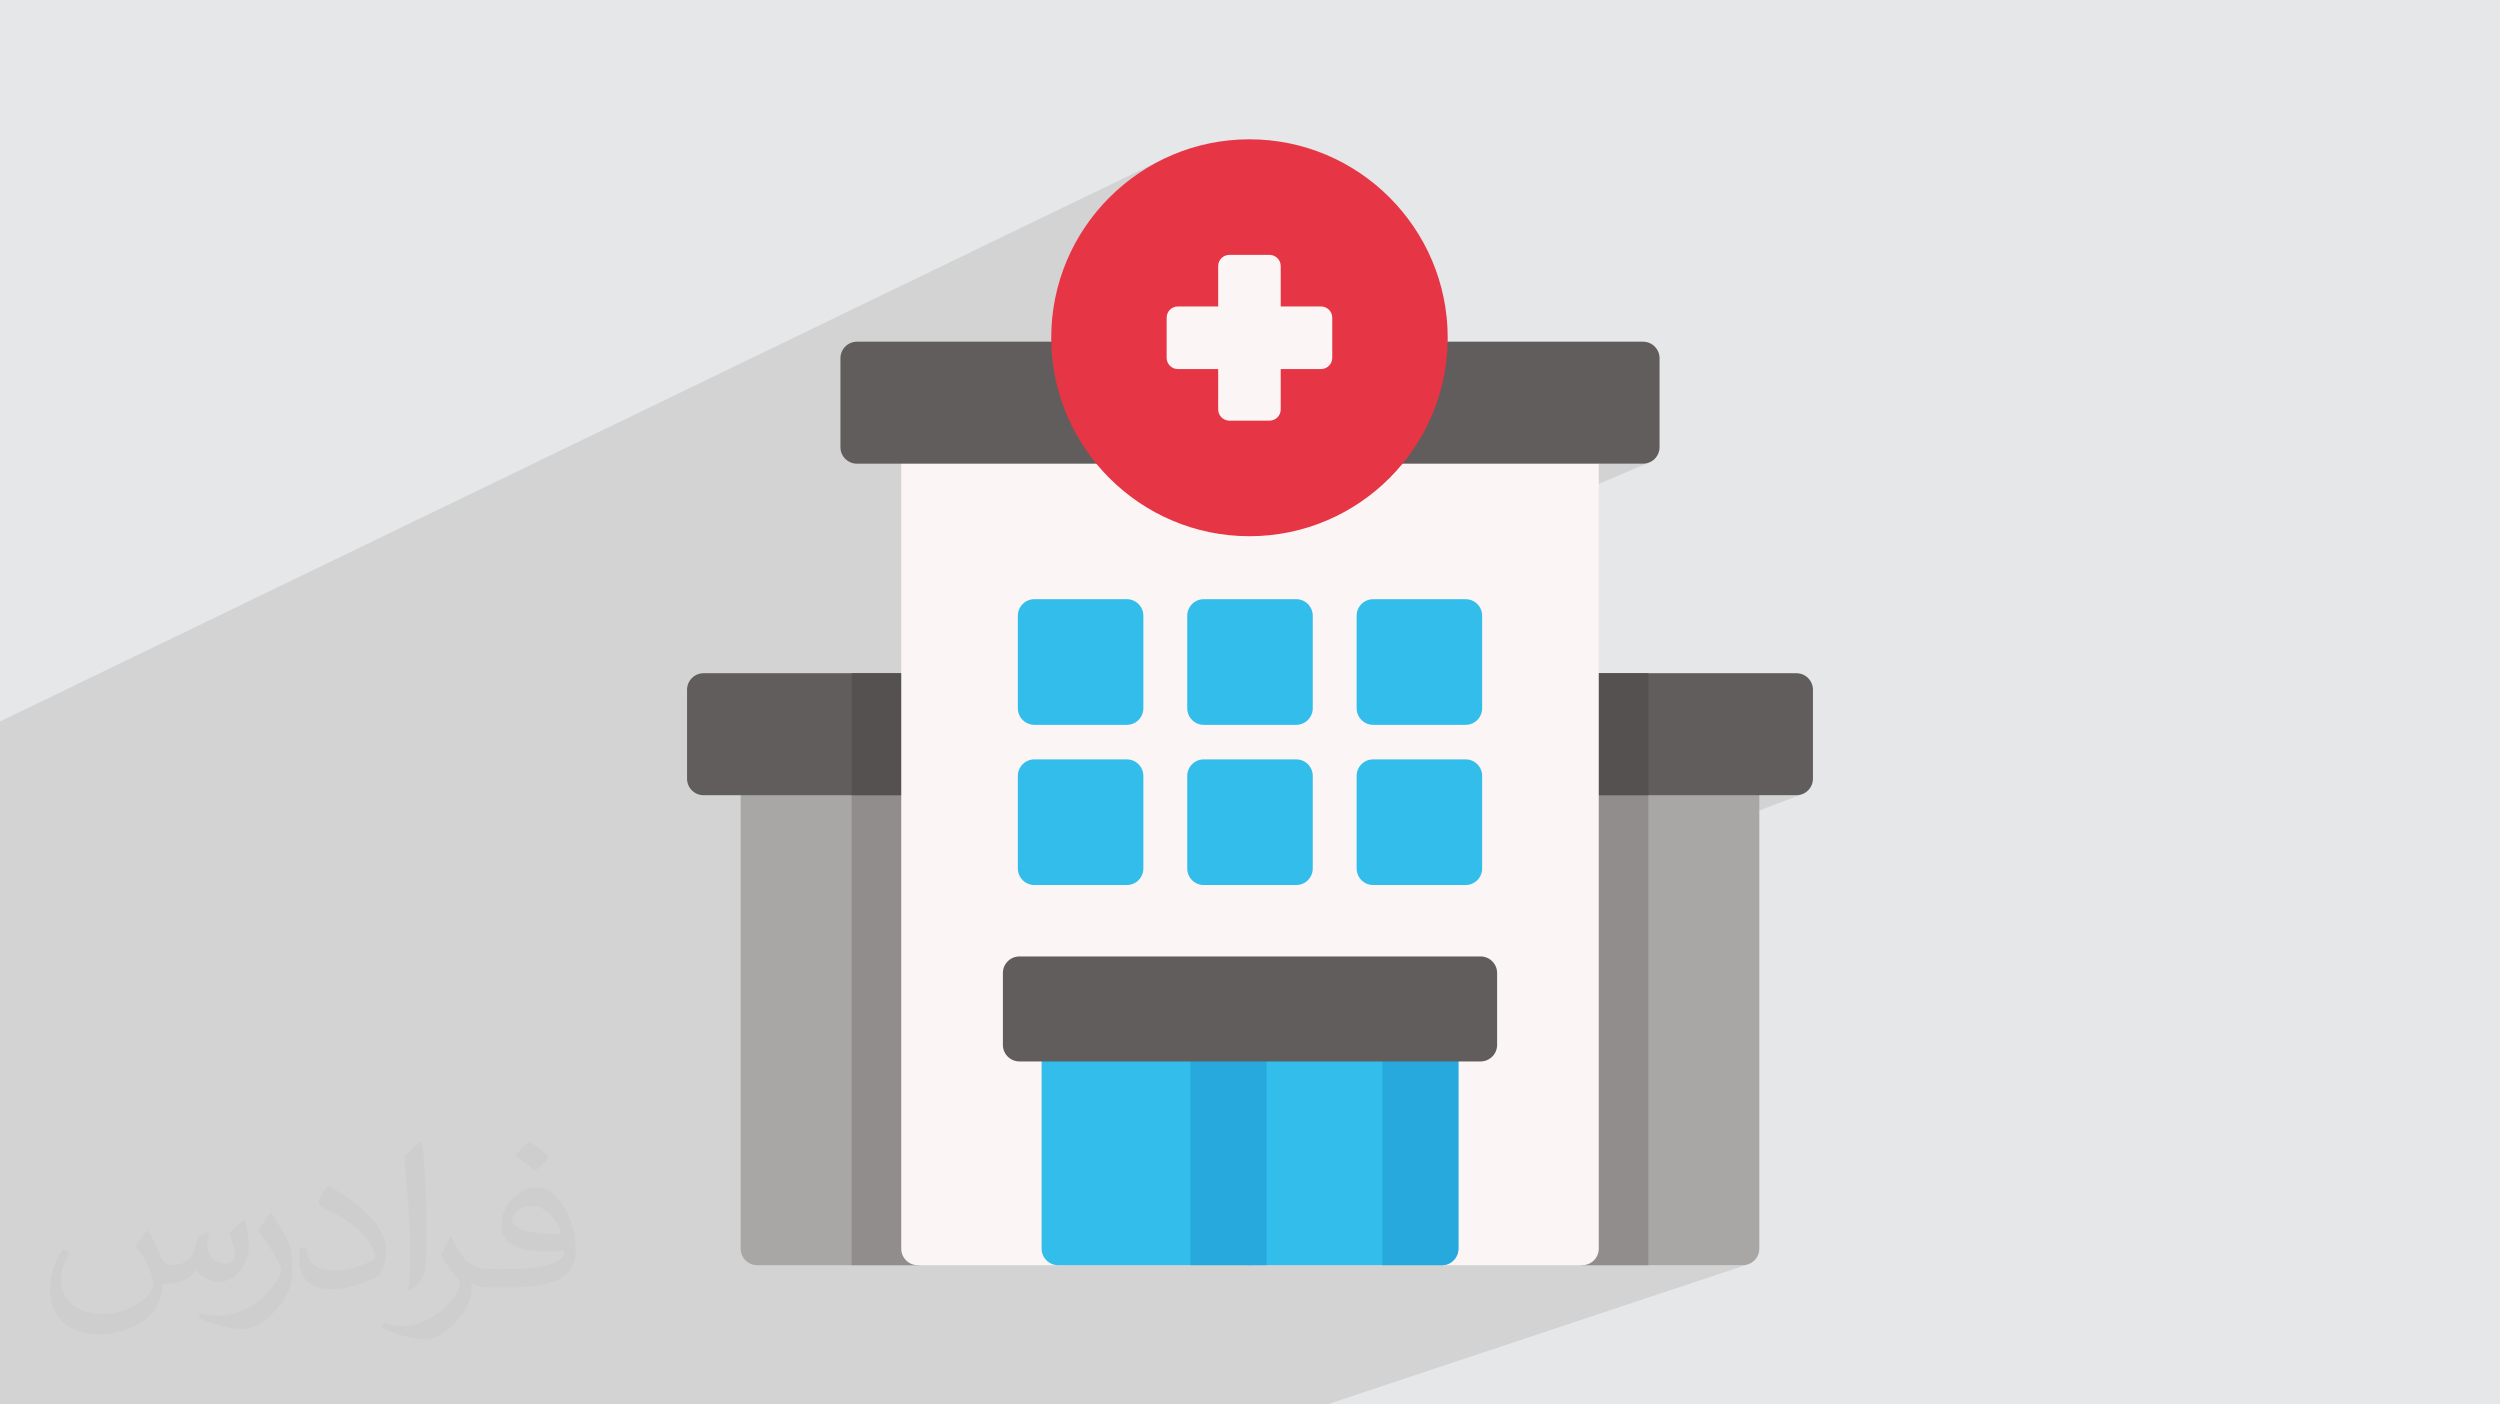 <?xml version="1.0" encoding="UTF-8"?>
<!DOCTYPE svg PUBLIC "-//W3C//DTD SVG 1.1//EN" "http://www.w3.org/Graphics/SVG/1.1/DTD/svg11.dtd">
<!-- Creator: CorelDRAW 2020 (64-Bit) -->
<svg xmlns="http://www.w3.org/2000/svg" xml:space="preserve" width="94.192mm" height="52.917mm" version="1.1" style="shape-rendering:geometricPrecision; text-rendering:geometricPrecision; image-rendering:optimizeQuality; fill-rule:evenodd; clip-rule:evenodd"
viewBox="0 0 9404.92 5283.66"
 xmlns:xlink="http://www.w3.org/1999/xlink"
 xmlns:xodm="http://www.corel.com/coreldraw/odm/2003">
 <defs>
  <style type="text/css">
   <![CDATA[
    .fil0 {fill:#E6E7E8}
    .fil10 {fill:#E63544;fill-rule:nonzero}
    .fil7 {fill:#FBF6F5;fill-rule:nonzero}
    .fil3 {fill:#A9A7A6;fill-rule:nonzero}
    .fil4 {fill:#918D8C;fill-rule:nonzero}
    .fil5 {fill:#605D5C;fill-rule:nonzero}
    .fil6 {fill:#555150;fill-rule:nonzero}
    .fil8 {fill:#32BDEA;fill-rule:nonzero}
    .fil9 {fill:#27A9DE;fill-rule:nonzero}
    .fil2 {fill:#373435;fill-opacity:0.031}
    .fil1 {fill:#2B2A29;fill-opacity:0.102}
   ]]>
  </style>
 </defs>
 <g id="Layer_x0020_1">
  <polygon class="fil0" points="-0,0 9404.92,0 9404.92,5283.66 -0,5283.66 "/>
  <polygon class="fil1" points="88.05,5283.66 88.04,5283.66 -0,5283.66 -0,5251.57 -0,5246.48 -0,5246.47 -0,5215.46 -0,5211.44 -0,5134.75 -0,5123.62 -0,5119.45 -0,5062.02 -0,5033.98 -0,4997.42 -0,4969.98 -0,4969.97 -0,4957.45 -0,4944.5 -0,4940.37 -0,4935.25 -0,4935.24 -0,4922.36 -0,4919.33 -0,4844.8 -0,4738.39 -0,4722.68 -0,4718.31 -0,4702.85 -0,4695.47 -0,4631.85 -0,4619.04 -0,4558.18 -0,4510.7 -0,4492.03 -0,4487.39 -0,4474.74 -0,4452.69 -0,4447.96 -0,4435.42 -0,4430.9 -0,4406.74 -0,4373.37 -0,4368.96 -0,4353.72 -0,4331.24 -0,4241.91 -0,4203.66 -0,4198.88 -0,4172.8 -0,4137.31 -0,4135.59 -0,4121.42 -0,4098.4 -0,4095.36 -0,4064.07 -0,4055.62 -0,4034.58 -0,4006.49 -0,3984.97 -0,3962.67 -0,3957.62 -0,3941.69 -0,3932.09 -0,3932.06 -0,3924.82 -0,3749.34 -0,3723.96 -0,3721.28 -0,3712.39 -0,3700.59 -0,3693.1 -0,3632.82 -0,3624.39 -0,3619.14 -0,3609.65 -0,3570.96 -0,3481.47 -0,3429.23 -0,3369.92 -0,3276.83 -0,3255.97 -0,3242.52 -0,3240.29 -0,3220.56 -0,3216.1 -0,3212.37 -0,3187.42 -0,3160.56 -0,3126.97 -0,3124.83 -0,3123.2 -0,2859.92 -0,2824.71 -0,2714.14 4377.32,597.79 4345.16,614.31 4313.93,632.3 4283.67,651.74 4254.42,672.58 4226.24,694.76 4199.16,718.24 4173.25,742.99 4148.54,768.93 4125.08,796.02 4102.92,824.24 4082.11,853.52 4062.69,883.81 4044.71,915.07 4028.22,947.26 4013.26,980.33 3999.89,1014.21 3988.15,1048.88 3978.09,1084.29 3969.74,1120.37 3963.17,1157.1 3958.42,1194.42 3955.53,1232.28 3954.61,1268.76 4608.52,962.12 4616.44,959.67 4624.95,958.81 4775.83,958.81 4784.33,959.67 4792.24,962.12 4799.41,966.03 4805.65,971.18 4810.81,977.43 4814.7,984.61 4817.16,992.54 4818.02,1001.05 4818.02,1152.89 4969.69,1152.89 4978.18,1153.75 4986.1,1156.21 4993.27,1160.1 4999.52,1165.26 5004.67,1171.51 5008.57,1178.69 5011.02,1186.61 5011.88,1195.12 5011.88,1346.15 5011.02,1354.67 5008.57,1362.6 5004.67,1369.77 4999.52,1376.02 4993.27,1381.18 4986.1,1385.07 4818.02,1460.85 4818.02,1531.45 5357.03,1289.62 5347,1294.61 5338.09,1301.26 5330.5,1309.4 5324.43,1318.81 5320.12,1329.34 5317.75,1340.76 5315.08,1361.36 5311.74,1381.82 5307.71,1402.13 5303.03,1422.27 5297.67,1442.22 5291.66,1461.97 5285,1481.5 5277.7,1500.79 5269.75,1519.83 5261.18,1538.6 5251.99,1557.08 5242.18,1575.27 5231.76,1593.13 5220.73,1610.65 5209.1,1627.83 5206.1,1631.96 5218.8,1626.37 5212.61,1629.91 5206.85,1634.16 5201.58,1639.07 5197.11,1644.33 5196.89,1644.63 5192.13,1651.98 5188.48,1659.82 5185.98,1668 5184.62,1676.41 5184.42,1684.94 5185.39,1693.45 5187.55,1701.81 5190.9,1709.91 5195.34,1717.46 5200.73,1724.22 5206.92,1730.11 5213.84,1735.08 5221.37,1739.06 5229.4,1741.98 5237.84,1743.78 5246.58,1744.4 6180.99,1744.4 6193.52,1743.13 6205.21,1739.51 4927.98,2281.64 4933.66,2292.14 4937.29,2303.82 4938.55,2316.37 4938.55,2344.78 5141.64,2259 5153.31,2255.38 5165.85,2254.11 5513.62,2254.11 5526.16,2255.38 5537.85,2259 5548.42,2264.74 5557.63,2272.34 5565.22,2281.56 5570.96,2292.14 5574.58,2303.82 5575.85,2316.37 5575.85,2664.51 5574.58,2677.06 5573.37,2680.94 5928.03,2537.5 5928.05,2537.5 5928.03,2537.5 5917.47,2543.24 5908.27,2550.85 5900.67,2560.06 5894.93,2570.64 5891.3,2582.33 5890.03,2594.87 5890.03,2886.92 5928.05,2871.92 5917.47,2877.66 5908.27,2885.27 5900.67,2894.49 5894.93,2905.07 5891.3,2916.75 5890.03,2929.31 5891.3,2941.86 5894.93,2953.55 5900.66,2964.13 5908.26,2973.35 5917.47,2980.95 5928.02,2986.69 5928.04,2986.69 5939.7,2990.31 5939.72,2990.31 5952.24,2991.58 5952.26,2991.58 6201.12,2991.58 6758.01,2991.58 6770.54,2990.31 6782.22,2986.69 5890.03,3327.24 5890.03,4697.31 5891.3,4709.86 5894.93,4721.56 5900.66,4732.14 5908.26,4741.36 5917.47,4748.97 5928.04,4754.71 5939.72,4758.34 5952.26,4759.6 5964.79,4758.34 5976.47,4754.71 5962.03,4759.6 6201.12,4759.6 6556.28,4759.6 6568.83,4758.34 6580.5,4754.71 4991.88,5283.66 4982.8,5283.66 4643.75,5283.66 4415.52,5283.66 4406.18,5283.66 4172.6,5283.66 3911.69,5283.66 3789.4,5283.66 3272.4,5283.66 3222.94,5283.66 3104.06,5283.66 2049.29,5283.66 2030.38,5283.66 2030.34,5283.66 2020.05,5283.66 2020.03,5283.66 2019.99,5283.66 1943.28,5283.66 1814.62,5283.66 1799.27,5283.66 1782.42,5283.66 1609.59,5283.66 1443.4,5283.66 1411.1,5283.66 1300.5,5283.66 1225.72,5283.66 1171.7,5283.66 1102.4,5283.66 1025,5283.66 969.91,5283.66 959.88,5283.66 771.37,5283.66 764.53,5283.66 755.1,5283.66 459.49,5283.66 365.88,5283.66 330.19,5283.66 319.92,5283.66 294.07,5283.66 "/>
  <path class="fil2" d="M557.14 4629.28c17.95,27.21 29.6,53.36 40.96,82.43 8.45,16.91 12.93,48.09 52.57,48.09 11.61,0 28.28,-3.42 43.06,-11.61 16.63,-8.73 29.32,-21.94 35.94,-42l15.85 -53.36 38.57 -19.02 2.64 2.64c-5.27,20.09 -6.59,39.36 -6.59,54.43 0,44.63 38.57,61.56 69.22,61.56 17.95,0 34.09,-8.73 34.09,-25.11 0,-21.13 -8.98,-57.06 -20.62,-89.29 17.95,-17.95 35.94,-35.94 56.53,-50.47l3.17 1.6c8.98,38.04 14,75.56 14,100.66 0,24.57 -10.83,51.79 -19.81,69.49 -18.49,34.87 -51.25,62.62 -90.87,62.62 -30.1,0 -63.65,-15.07 -86.66,-43.06l-1.32 0c-21.66,26.96 -55.22,51.25 -108.86,51.25l-16.63 0c-2.64,35.41 -10.29,60.49 -21.94,82.95 -31.95,62.34 -126.81,106.47 -216.1,106.47 -124.17,0 -186.51,-71.59 -186.51,-166.96 0,-58.91 19.27,-113.6 48.88,-152.42l24.29 10.04c-18.49,35.41 -30.91,68.68 -30.91,101.45 0,89.29 72.66,131.83 156.4,131.83 77.68,0 173.83,-49.41 191.28,-106.72 -6.59,-62.62 -30.1,-91.93 -66.04,-148.99 10.83,-19.02 24.83,-38.04 42.28,-58.38l3.17 0 0 0 0 0 -0.02 -0.09zm1432.14 -336.04c26.15,16.39 51.79,35.66 76.87,57.85 -14,19.81 -31.45,37.79 -53.11,53.64 -25.11,-20.34 -50.19,-37.79 -75.84,-56.27 17.42,-19.55 34.62,-38.29 52.04,-55.22l0 0 0 0 0 0 0 0 0 0 0.03 0zm13.47 244.11c-42.28,0 -76.87,27.75 -76.87,48.34 0,44.13 84.53,57.85 185.72,57.31 -12.68,-51.79 -57.06,-105.68 -108.86,-105.68l0.01 0.03zm-94.86 236.19c54.96,0 103.04,-1.6 139.74,-10.83 40.96,-10.29 75.56,-30.91 75.56,-45.17 0,-3.7 0,-8.19 -1.32,-11.89 -22.98,2.11 -49.41,2.11 -72.38,2.11 -74.49,0 -131.55,-16.91 -154.02,-58.66 -5.55,-11.61 -9.51,-24.57 -9.51,-39.36 0,-40.43 17.42,-79.79 48.09,-107 25.61,-22.45 53.89,-36.44 82.67,-36.44 52.04,0 93.51,41.75 122.57,107.54 15.85,35.94 26.68,77.4 26.68,129.72 0,34.87 -9.51,64.19 -31.17,85.85 -40.43,39.11 -114.92,53.89 -229.04,53.89l-51.79 0 0 0 -13.47 0c-28.28,0 -48.62,-5.02 -64.72,-17.42l-2.64 0c0.79,6.59 1.32,12.93 1.32,19.02 0,25.61 -8.45,58.38 -25.61,84.53 -50.72,75.3 -105.68,108.04 -153.24,108.04 -48.09,0 -107,-18.49 -160.11,-42.54l9.51 -18.49c17.17,7.13 40.96,11.89 73.7,11.89 85.85,0 198.66,-82.43 212.66,-163 -3.17,-6.59 -8.98,-15.32 -17.17,-24.57 -25.11,-29.85 -40.96,-54.68 -55.75,-80.83 12.68,-25.11 24.29,-45.17 35.13,-63.4l4.49 -0.53c36.72,74.77 69.99,117.55 144.23,117.55l11.61 0 0 0 53.89 0 0 0 0 0 0 0 0 0 0 0 0.09 0.01zm-371.98 79c6.34,-34.34 6.87,-72.91 6.87,-108.86l0 -53.36c0,-99.6 -12.68,-244.36 -22.98,-338.68 17.95,-19.27 43.06,-42 62.87,-57.31l5.81 1.6c13.47,118.62 16.63,256 16.63,383.06 0,33.3 -1.32,65.79 -4.49,89.55 -1.85,30.1 -19.27,52.83 -56.53,87.7l-8.19 -3.7zm-382.8 -157.19c1.85,46.77 24.83,83.49 105.15,83.49 49.93,0 92.19,-12.93 138.96,-35.13 8.45,-3.7 12.93,-8.73 12.93,-12.93 0,-29.32 -22.45,-68.15 -60.23,-103.55 -36.72,-33.3 -85.34,-62.62 -130.76,-82.18 -15.6,-6.59 -20.62,-13.47 -20.62,-20.09 0,-13.47 17.95,-41.75 32.77,-62.09l5.02 -0.53c52.04,27.21 110.17,67.64 153.24,112.53 39.11,41.47 63.4,83.49 63.4,129.19 0,33.81 -10.29,65.51 -26.96,95.11 -57.06,28.79 -117.83,50.72 -178.06,50.72 -73.17,0 -123.1,-34.34 -123.1,-114.92 0,-8.73 0,-22.19 3.17,-39.64l25.11 0 0 0 0 0 0 0 0 0 0 0 -0.02 0zm-132.37 -132.9l45.45 73.45c16.63,27.21 32.23,56.81 32.23,103.55l0 59.7c0,48.34 -30.91,100.13 -80.83,151.38 -39.11,34.62 -73.7,49.41 -105.68,49.41 -47.55,0 -101.98,-14.79 -164.85,-41.75l7.13 -18.49c19.81,5.27 42.79,9.77 71.06,9.77 90.36,-0.53 182.8,-66.57 225.08,-147.15 5.02,-9.26 6.87,-17.95 6.87,-24.04 0,-9.26 -5.02,-19.55 -8.98,-28.79 -22.98,-43.31 -48.62,-82.95 -76.87,-119.68 14.79,-23.25 29.6,-45.7 45.7,-67.9l3.7 0.53 0 0 0 0 0 0 0 0 0 0 -0.02 0.01z"/>
  <g id="_3302751348704">
   <path class="fil3" d="M6556.28 2867.03l-604.03 0c-34.36,0 -62.23,27.89 -62.23,62.28l0 1768c0,34.41 27.86,62.3 62.23,62.3l604.03 0c34.36,0 62.21,-27.89 62.21,-62.3l0 -1768c0,-34.39 -27.85,-62.28 -62.21,-62.28z"/>
   <path class="fil4" d="M6201.12 2867.03l-248.86 0c-34.36,0 -62.23,27.89 -62.23,62.28l0 1768c0,34.41 27.86,62.3 62.23,62.3l248.86 0 0 -1892.57z"/>
   <path class="fil5" d="M6758.01 2532.61l-805.77 0c-34.35,0 -62.23,27.89 -62.23,62.27l0 334.43c0,34.41 27.86,62.28 62.23,62.28l805.77 0c34.35,0 62.22,-27.87 62.22,-62.28l0 -334.43c0,-34.38 -27.87,-62.27 -62.22,-62.27z"/>
   <path class="fil6" d="M6201.12 2532.61l-248.86 0c-34.36,0 -62.23,27.89 -62.23,62.27l0 334.43c0,34.41 27.86,62.28 62.23,62.28l248.86 0 0 -458.98z"/>
   <path class="fil3" d="M3452.68 2867.03l-604.06 0c-34.37,0 -62.23,27.89 -62.23,62.28l0 1768c0,34.41 27.86,62.3 62.23,62.3l604.04 0c34.36,0 62.23,-27.89 62.23,-62.3l0 -1768c0,-34.39 -27.85,-62.28 -62.21,-62.28z"/>
   <path class="fil4" d="M3452.68 2867.03l-248.86 0 0 1892.55 248.86 0c34.36,0 62.21,-27.87 62.21,-62.28l0 -1768c0,-34.39 -27.85,-62.28 -62.21,-62.28z"/>
   <path class="fil5" d="M3452.68 2532.61l-805.79 0c-34.35,0 -62.21,27.89 -62.21,62.27l0 334.43c0,34.41 27.86,62.28 62.21,62.28l805.79 0c34.36,0 62.23,-27.87 62.23,-62.28l0 -334.43c-0.02,-34.38 -27.87,-62.27 -62.23,-62.27z"/>
   <path class="fil6" d="M3452.68 2532.61l-248.86 0 0 458.98 248.86 0c34.36,0 62.21,-27.87 62.21,-62.28l0 -334.44c0,-34.37 -27.85,-62.26 -62.21,-62.26z"/>
   <path class="fil7" d="M5952.24 1619.83l-705.68 0c-19.54,0 -37.93,9.18 -49.68,24.78 -118.69,157.63 -299.66,248.04 -496.5,248.04 -196.83,0 -377.81,-90.41 -496.51,-248.04 -11.75,-15.61 -30.14,-24.78 -49.66,-24.78l-701.52 0c-34.36,0 -62.23,27.89 -62.23,62.28l0 3015.21c0,34.41 27.87,62.3 62.23,62.3l2499.58 0c34.35,0 62.23,-27.89 62.23,-62.3l0 -3015.21c-0.04,-34.39 -27.9,-62.28 -62.25,-62.28z"/>
   <path class="fil5" d="M4083.03 1340.76c-3.51,-31.51 -30.14,-55.36 -61.83,-55.36l-797.24 0c-34.37,0 -62.23,27.89 -62.23,62.28l0 334.44c0,34.39 27.86,62.28 62.23,62.28l930.24 0c23.58,0 45.14,-13.35 55.66,-34.49 10.54,-21.14 8.21,-46.41 -5.99,-65.28 -66.71,-88.61 -108.51,-193.68 -120.84,-303.87z"/>
   <path class="fil5" d="M6180.97 1285.4l-801.42 0c-31.68,0 -58.29,23.84 -61.81,55.36 -12.37,110.19 -54.15,215.26 -120.86,303.87 -14.19,18.86 -16.54,44.14 -5.99,65.28 10.52,21.14 32.08,34.49 55.68,34.49l934.42 0c34.35,0 62.21,-27.87 62.21,-62.28l0 -334.44c0,-34.39 -27.86,-62.28 -62.23,-62.28z"/>
   <path class="fil8" d="M4239.09 2856.75l-347.78 0c-34.35,0 -62.23,27.88 -62.23,62.27l0 348.15c0,34.39 27.86,62.28 62.23,62.28l347.78 0c34.35,0 62.22,-27.89 62.22,-62.28l0 -348.15c0,-34.39 -27.87,-62.27 -62.22,-62.27z"/>
   <path class="fil8" d="M4876.35 2856.75l-347.77 0c-34.36,0 -62.23,27.88 -62.23,62.27l0 348.15c0,34.39 27.87,62.28 62.23,62.28l347.77 0c34.35,0 62.21,-27.89 62.21,-62.28l0 -348.15c0,-34.39 -27.86,-62.27 -62.21,-62.27z"/>
   <path class="fil8" d="M5513.62 2856.75l-347.77 0c-34.36,0 -62.23,27.88 -62.23,62.27l0 348.15c0,34.39 27.86,62.28 62.23,62.28l347.77 0c34.36,0 62.23,-27.89 62.23,-62.28l0 -348.15c0,-34.39 -27.85,-62.27 -62.23,-62.27z"/>
   <path class="fil8" d="M4239.09 2254.11l-347.78 0c-34.35,0 -62.23,27.88 -62.23,62.27l0 348.13c0,34.41 27.86,62.3 62.23,62.3l347.78 0c34.35,0 62.22,-27.89 62.22,-62.3l0 -348.13c0,-34.39 -27.87,-62.27 -62.22,-62.27z"/>
   <path class="fil8" d="M4876.35 2254.11l-347.77 0c-34.36,0 -62.23,27.88 -62.23,62.27l0 348.13c0,34.41 27.87,62.3 62.23,62.3l347.77 0c34.35,0 62.21,-27.89 62.21,-62.3l0 -348.13c0,-34.39 -27.86,-62.27 -62.21,-62.27z"/>
   <path class="fil8" d="M5513.62 2254.11l-347.77 0c-34.36,0 -62.23,27.88 -62.23,62.27l0 348.13c0,34.41 27.86,62.3 62.23,62.3l347.77 0c34.36,0 62.23,-27.89 62.23,-62.3l0 -348.13c0,-34.39 -27.85,-62.27 -62.23,-62.27z"/>
   <path class="fil8" d="M5424.25 3868.99l-721.78 0c-34.38,0 -62.23,27.89 -62.23,62.3l0 766.02c0,34.41 27.85,62.3 62.23,62.3l721.78 0c34.36,0 62.21,-27.89 62.21,-62.3l0 -766.02c0,-34.41 -27.85,-62.3 -62.21,-62.3z"/>
   <path class="fil9" d="M5424.25 3868.99l-223.96 0 0 890.61 223.96 0c34.36,0 62.21,-27.89 62.21,-62.3l0 -766.02c0,-34.41 -27.85,-62.3 -62.21,-62.3z"/>
   <path class="fil8" d="M4702.47 3868.99l-721.82 0c-34.36,0 -62.21,27.89 -62.21,62.3l0 766.02c0,34.41 27.85,62.3 62.21,62.3l721.82 0c34.35,0 62.19,-27.89 62.19,-62.3l0 -766.02c0,-34.41 -27.84,-62.3 -62.19,-62.3z"/>
   <polygon class="fil9" points="4478.5,4759.56 4764.68,4759.56 4764.68,3868.97 4478.5,3868.97 "/>
   <path class="fil10" d="M4700.37 524.07c-411.25,0 -745.81,334.91 -745.81,746.58 0,411.66 334.56,746.58 745.81,746.58 411.24,0 745.82,-334.92 745.82,-746.58 0,-411.69 -334.58,-746.58 -745.82,-746.58z"/>
   <path class="fil7" d="M4969.69 1152.89l-151.67 0 0 -151.84c0,-23.33 -18.9,-42.25 -42.19,-42.25l-150.88 0c-23.3,0 -42.22,18.91 -42.22,42.25l0 151.84 -151.68 0c-23.26,0 -42.18,18.9 -42.18,42.23l0 151.03c0,23.33 18.89,42.24 42.18,42.24l151.68 0 0 151.84c0,23.32 18.89,42.23 42.22,42.23l150.88 0c23.28,0 42.19,-18.89 42.19,-42.23l0 -151.84 151.67 0c23.28,0 42.2,-18.9 42.2,-42.24l0 -151.03c0,-23.32 -18.91,-42.23 -42.2,-42.23z"/>
   <path class="fil5" d="M5569.87 3598.13l-1734.82 0c-34.35,0 -62.21,27.89 -62.21,62.28l0 270.44c0,34.39 27.86,62.28 62.21,62.28l1734.82 0c34.36,0 62.22,-27.87 62.22,-62.28l0 -270.44c0,-34.39 -27.86,-62.28 -62.22,-62.28z"/>
  </g>
 </g>
</svg>
